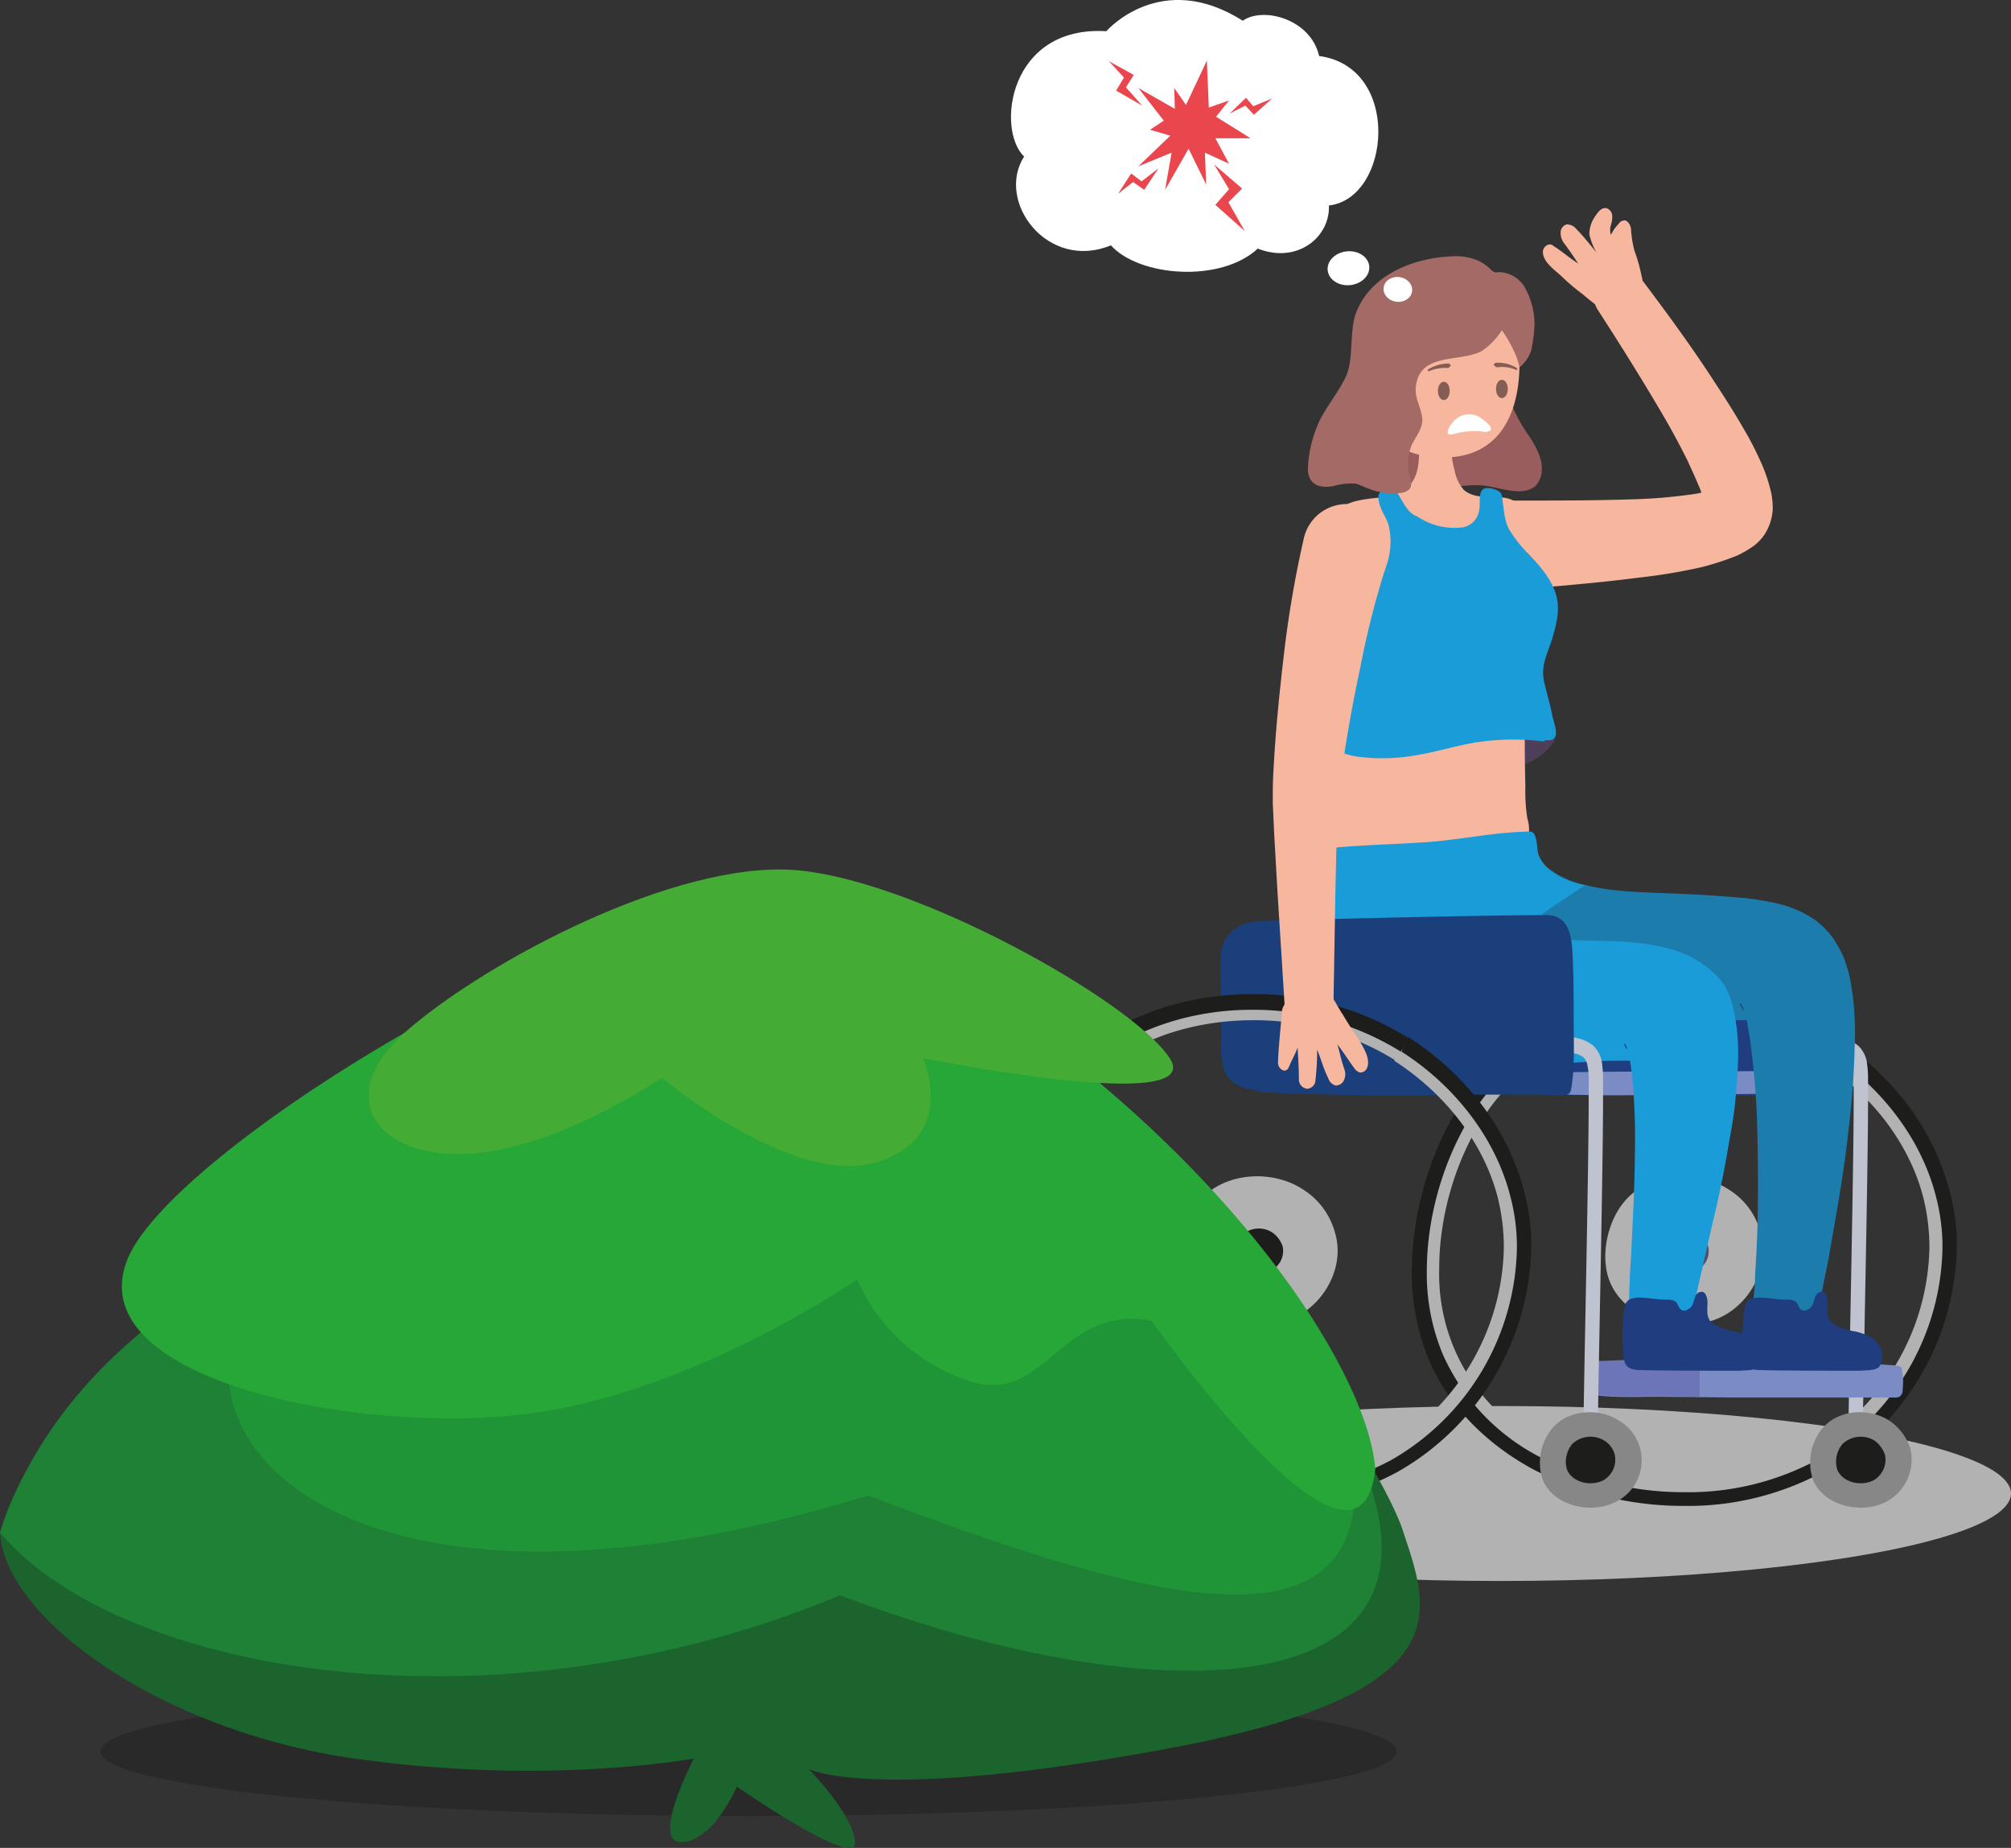 <svg id="Laag_1" data-name="Laag 1" xmlns="http://www.w3.org/2000/svg" viewBox="0 0 308.1 283.07"><rect x="0" y="0" width="308.1" height="283.07" fill="#333333" stroke="none"/><defs><style>.cls-1{fill:#b3b2b2;}.cls-2{fill:#564b6b;}.cls-3{fill:#1d1e1b;}.cls-4{fill:#1f3d7f;}.cls-5{fill:#7b8cc5;}.cls-6{fill:#bfc3cf;}.cls-7{fill:#878787;}.cls-8{fill:#6c75b7;}.cls-9{fill:#985d5c;}.cls-10{fill:#4d3f5a;}.cls-11{fill:#1c7dad;}.cls-12{fill:#f7b79e;}.cls-13{fill:#199cd8;}.cls-14{fill:#a46a65;}.cls-15{fill:#845d54;}.cls-16{fill:#fff;}.cls-17{fill:#1a3f7a;}.cls-18{fill:#e9464e;}.cls-19{fill:#010101;isolation:isolate;opacity:0.2;}.cls-20{fill:#1b642d;}.cls-21{fill:#1e8135;}.cls-22{fill:#1f9538;}.cls-23{fill:#27a737;}.cls-24{fill:#44ac34;}</style></defs><ellipse class="cls-1" cx="229.9" cy="228.78" rx="78.2" ry="13.4"/><path class="cls-1" d="M311.6,618.7l.6-.9a43.45,43.45,0,0,0-22.9-6.4c-10.5,0-21,3.7-28.2,11.4-6.6,7.1-10.6,18.3-10.6,28.8a31.5,31.5,0,0,0,17.7,29.1,46.5,46.5,0,0,0,22,5.4,42.31,42.31,0,0,0,20.3-4.9A38.57,38.57,0,0,0,330,648.3a32.09,32.09,0,0,0-1-8.1c-2.4-9.3-8.8-17.3-16.9-22.4l-.5.9-.6.9c7.6,4.9,13.7,12.4,15.9,21.1a32,32,0,0,1,.9,7.5,36.26,36.26,0,0,1-18.4,30.9,40.17,40.17,0,0,1-19.3,4.6,44,44,0,0,1-20.9-5.1,29.18,29.18,0,0,1-16.5-27.2c0-10,3.9-20.7,10-27.3,6.7-7.3,16.6-10.7,26.6-10.7a40.83,40.83,0,0,1,21.7,6.1Z" transform="translate(-32.2 -457.12)"/><path class="cls-1" d="M297,639.3c-4.6-3-11.7-2.7-15.6,1.5-2.9,3.1-4.2,8.8-2.5,12.8,2.7,6.3,11.9,8.1,17.5,5,4.3-2.4,6.9-7.7,5.6-12.4A11,11,0,0,0,297,639.3Z" transform="translate(-32.2 -457.12)"/><path class="cls-2" d="M292.3,645.9a3.79,3.79,0,0,0-4.7.5,3.54,3.54,0,0,0-.7,3.8c.8,1.9,3.6,2.4,5.3,1.5a3.29,3.29,0,0,0,.1-5.8Z" transform="translate(-32.2 -457.12)"/><path class="cls-3" d="M312.7,617.2l.6-1a44.66,44.66,0,0,0-24-6.8c-11,0-22,3.8-29.6,12-6.9,7.5-11.1,19.2-11.2,30.2a35,35,0,0,0,2.6,13.8c3.2,7.4,9,13,16,16.8a49.87,49.87,0,0,0,23.1,5.6,43.62,43.62,0,0,0,21.3-5.2A40.46,40.46,0,0,0,332,648.1a31,31,0,0,0-1.1-8.5c-2.5-9.8-9.2-18.2-17.7-23.6l-.5,1.2-.6,1c8,5.1,14.4,13.1,16.7,22.2a30,30,0,0,1,1,7.9,38.19,38.19,0,0,1-19.3,32.5,41.64,41.64,0,0,1-20.2,4.9,47.62,47.62,0,0,1-22-5.3,32.67,32.67,0,0,1-15-15.7,31.92,31.92,0,0,1-2.5-12.9c0-10.5,4.1-21.7,10.5-28.7,7.1-7.6,17.5-11.3,27.9-11.3a42.85,42.85,0,0,1,22.8,6.4Z" transform="translate(-32.2 -457.12)"/><path class="cls-4" d="M244,617.2v.2a8.87,8.87,0,0,0,.6,4,4.71,4.71,0,0,0,3.6,2.5c4.2.8,9.1.4,13.3.6,4.7.2,9.5.3,14.2.4,9.3.1,18.7,0,28,.1a3.78,3.78,0,0,0,2.1-.4c1.1-.7,1.4-2.1,1.5-3.4a125.65,125.65,0,0,0,.4-18.4c-.2-3.5-3.6-4-6.4-4.3a305.9,305.9,0,0,0-34.5-1.1c-5.7.1-11.3.4-17,.9-3.7.3-6.2,2.3-6.1,6.2C243.9,608.6,244,612.9,244,617.2Z" transform="translate(-32.2 -457.12)"/><path class="cls-5" d="M270.4,622.8v1.5l.1.4.5.1c2.8,0,5.6.1,8.5.1s5.9-.1,8.9-.1c6.1-.1,12.2,0,18.3-.3a1.59,1.59,0,0,0,1.2-.4,1.85,1.85,0,0,0,.2-.7,3.19,3.19,0,0,0-.3-1.9,1.94,1.94,0,0,0-1.3-.3c-2,.2-4,0-6.1,0-9.8.1-19.6,0-29.4.2l-.3.1-.1.2A4.25,4.25,0,0,0,270.4,622.8Z" transform="translate(-32.2 -457.12)"/><path class="cls-6" d="M307.1,618.6c1.4,0,3.2-.3,4.9-.3a12.48,12.48,0,0,1,2.1.2,3.15,3.15,0,0,1,1.3.6,2,2,0,0,1,.6,1.2,9.91,9.91,0,0,1,.2,1.8v3.1c0,12-.8,45.6-.8,51.4a1.1,1.1,0,1,0,2.2,0c0-5.7.8-39.3.8-51.4V622a19.53,19.53,0,0,0-.2-2.3,4.67,4.67,0,0,0-1.2-2.3,5.67,5.67,0,0,0-2.3-1.2,10.9,10.9,0,0,0-2.6-.3c-1.9,0-3.8.3-4.9.3a1.13,1.13,0,0,0-1.1,1.2.93.93,0,0,0,1,1.2Z" transform="translate(-32.2 -457.12)"/><path class="cls-7" d="M321.6,674.7c-3-1.9-7.5-1.7-10,1a8.22,8.22,0,0,0-1.6,8.2c1.8,4.1,7.7,5.2,11.3,3.2a7.31,7.31,0,0,0,3.6-8A8.12,8.12,0,0,0,321.6,674.7Z" transform="translate(-32.2 -457.12)"/><path class="cls-3" d="M319.4,677.8a4.06,4.06,0,0,0-4.9.5,4.19,4.19,0,0,0-.8,4c.9,2,3.7,2.5,5.5,1.6A3.63,3.63,0,0,0,321,680,4.52,4.52,0,0,0,319.4,677.8Z" transform="translate(-32.2 -457.12)"/><path class="cls-5" d="M322.4,671.2a1.34,1.34,0,0,0,.9-.2,1.16,1.16,0,0,0,.4-1,10.07,10.07,0,0,0-.1-3,.76.76,0,0,0-.2-.5c-.1-.1-.4-.1-.5-.2-10.2-.7-20.4-1-30.6-1-4.9,0-9.9.2-14.8.4a1.64,1.64,0,0,0-1,.2,3,3,0,0,0-.5.7,7.36,7.36,0,0,0-.1,3.3,1.42,1.42,0,0,0,.2.6,1.16,1.16,0,0,0,1,.4c3.5.4,7.2.1,10.7.2,3.9,0,7.7.1,11.6.1Z" transform="translate(-32.2 -457.12)"/><path class="cls-8" d="M292.7,665.2h-.5c-4.9,0-9.9.2-14.8.4a1.64,1.64,0,0,0-1,.2,3,3,0,0,0-.5.7,7.36,7.36,0,0,0-.1,3.3,1.42,1.42,0,0,0,.2.6,1.16,1.16,0,0,0,1,.4c3.5.4,7.2.1,10.7.2,1.6,0,3.3,0,4.9.1v-5.9Z" transform="translate(-32.2 -457.12)"/><path class="cls-9" d="M251.5,519c2.6-.8,5.3-1.6,7.9-2.3a12.09,12.09,0,0,1,2.5-.8c1.6,0,1.6,2,1.9,3.2a24.59,24.59,0,0,0,2.8,5c1,1.6,2,3.4,1.8,5.3a3.47,3.47,0,0,1-1,2.2c-2,1.7-5.6.1-7.9-.1-3-.3-5.9.7-8.8.4a14.89,14.89,0,0,1-5.5-1.4,2.34,2.34,0,0,1-1.2-1,3,3,0,0,1,0-2.1,15.78,15.78,0,0,1,2.9-5.6A8.74,8.74,0,0,1,251.5,519Z" transform="translate(-32.2 -457.12)"/><path class="cls-10" d="M264.9,568.9l-4,1.2a1.61,1.61,0,0,0-.7.4c-.2.2-.1.5-.1.8a7.21,7.21,0,0,0,1.1,3.5,9.8,9.8,0,0,0,9.3-4.4Z" transform="translate(-32.2 -457.12)"/><path class="cls-11" d="M269.1,589.9h0a15,15,0,0,0,6,2.8c4.5,1.1,9.1,1.1,13.7,1.3,2.3.1,4.6.2,7.1.4l3.9.3c1.4.2,2.8.4,4.6.8a18.18,18.18,0,0,1,3.1,1,22.06,22.06,0,0,1,2.1,1.1,11.12,11.12,0,0,1,2.5,2.1,3.74,3.74,0,0,1,.6.7l.4.5.3.5.3.5.3.5.2.4.2.4.2.4a29,29,0,0,1,.9,2.8,45.53,45.53,0,0,1,.7,4.5c.1,1.4.2,2.7.2,4a134.36,134.36,0,0,1-.9,14.5c-.5,4.7-1.2,9.3-2,13.9l-1.2,6.9-.7,3.4c-.2,1.2-.5,2.3-.7,3.5a5.07,5.07,0,0,1-10-1.5v-.1c.1-1,.2-2.1.2-3.2l.2-3.3c.1-2.2.2-4.5.2-6.7.1-4.5,0-8.9-.1-13.3a127.15,127.15,0,0,0-1.1-12.8c-.2-1-.3-1.9-.5-2.8a8.14,8.14,0,0,0-.7-2.2c-.1-.3-.2-.4-.3-.4v.3l.1.1.1.2.1.2.3.4a7.74,7.74,0,0,0,1.2,1c.3.2.4.3.5.3s.1.1-.2.1h-2.1c-.9,0-1.9.1-2.9.1-2.1.1-4.3.3-6.5.6-4.6.4-9.4.8-14.5.8a59.07,59.07,0,0,1-8.2-.5,35.33,35.33,0,0,1-9.5-2.5,26.17,26.17,0,0,1-5.3-3,24.33,24.33,0,0,1-3.4-3c-1.2-1.4-1-2.2.3-3.5a57.59,57.59,0,0,1,15.3-12.1C265.9,589,267.4,588.5,269.1,589.9Z" transform="translate(-32.2 -457.12)"/><path class="cls-4" d="M320.1,666.5c-.6.6-2.1.5-2.9.6-1.2,0-11.7,0-14.9-.1-.9,0-2.2,0-2.7-1a6.11,6.11,0,0,1-.3-1.3,30.57,30.57,0,0,1,.2-7.4,1.59,1.59,0,0,1,.9-1.2c.3-.1.6-.1.8-.2,1.6-.1,3,.3,4.5.3.7,0,1.6,0,1.9.7s.7,1.3,1.6.8.8-1.2,1.1-1.9a1.08,1.08,0,0,1,1.1-.8c.6.1.8,1.1.8,1.6,0,1.4-.3,2.5,1,3.4a9.71,9.71,0,0,0,3.4,1.1c1.4.4,2.9.9,3.6,2.3A2.89,2.89,0,0,1,320.1,666.5Z" transform="translate(-32.2 -457.12)"/><path class="cls-12" d="M264.5,533.8c6.1,0,12.1,0,18-.2a76.92,76.92,0,0,0,8.5-.7,16.83,16.83,0,0,0,3.3-.7l.3-.1-.2.1a3.23,3.23,0,0,0-1.1,2.3h0a10.86,10.86,0,0,0-.9-3.1c-.5-1.2-1.1-2.5-1.7-3.8-1.3-2.6-2.7-5.2-4.2-7.7-3-5.1-6.2-10.2-9.5-15.3a4.17,4.17,0,0,1,1.2-5.7,4.09,4.09,0,0,1,5.5,1h0c3.6,4.8,7.3,9.8,10.7,15,1.7,2.6,3.4,5.2,5,8a45.34,45.34,0,0,1,2.3,4.4,25,25,0,0,1,1.9,5.5,13,13,0,0,1,.2,2.3,8,8,0,0,1-1.2,3.8,7.21,7.21,0,0,1-1.3,1.5,7.63,7.63,0,0,1-1.1.8,16.18,16.18,0,0,1-1.8,1,43.51,43.51,0,0,1-5.5,1.8,87.33,87.33,0,0,1-9.6,1.6c-6.2.8-12.3,1.3-18.4,1.8a6.83,6.83,0,1,1-1.2-13.6Z" transform="translate(-32.2 -457.12)"/><path class="cls-12" d="M263.6,533.6a2.89,2.89,0,0,1,1.5,1.2,5.09,5.09,0,0,1,.6,2.1,56.12,56.12,0,0,1,.2,11.6c-.2,3.6,0,7.1-.4,10.6-.3,2.8.2,5.4.3,8.2,0,3.4,0,6.9.1,10.3a26.88,26.88,0,0,0,.3,4.9,5.76,5.76,0,0,1,.2,2.6c-.4,1.8-2.2,1.8-3.7,1.9-2.1.2-4.2.6-6.3.8-3.5.3-7.1.6-10.6.6-2.8,0-5.7.6-8.5.1a2.92,2.92,0,0,1-2.1-1.1,3.29,3.29,0,0,1-.4-1.7c-.4-9.3,1.6-18.9,3.3-28.1.3-1.9.7-3.8,1.1-5.7a22,22,0,0,0,.9-4.3,25.62,25.62,0,0,0-2.2-10.2c-1.2-2.5.6-3.3,2.9-3.7,2.5-.5,5-.2,7-1.9,1.4-1.2,1.7-2.9,1.8-4.7V524h5.1l-.1.1h0a13.36,13.36,0,0,0,.5,5.2v.1h0a6.13,6.13,0,0,0,1.4,2.8C258.6,533.9,261.5,532.8,263.6,533.6Z" transform="translate(-32.2 -457.12)"/><path class="cls-13" d="M268.7,570.7a37.91,37.91,0,0,0-10.1.1c-3.2.5-6.3,1.5-9.4,2a29.06,29.06,0,0,1-8.4.3c-2.4-.2-7.2-1.7-6.5-4.8,1.2-4.8,2.5-9.7,3.9-14.5a8.3,8.3,0,0,1,1.3-3.4,17.38,17.38,0,0,1,1.9-1c1.5-1.1,2.5-3.7,3.1-5.4a10.69,10.69,0,0,0,.4-6.6c-.5-1.4-1.6-2.7-1.5-4.3,0-.8.9-.7,1.4-.9a1.39,1.39,0,0,1,1.1,0,1.47,1.47,0,0,1,.5.6c.7,1.1,1.5,3,2.9,3.4a10.1,10.1,0,0,0,7,1.7,3.08,3.08,0,0,0,2.5-2.5c.3-1.1-.3-3.2,1-3.5a3.17,3.17,0,0,1,2.3.7,1.06,1.06,0,0,1,.2.5c.3,1.7.3,3.6,1.1,5.1a19.71,19.71,0,0,0,3.1,3.9c1.8,1.9,3.6,4,4.2,6.5.5,2.3-.1,4.3-.7,6.4-.8,2.5-1.8,4.1-1.2,6.7.4,1.7.9,3.3,1.2,4.9s1.6,4.2-1,3.9Z" transform="translate(-32.2 -457.12)"/><path class="cls-12" d="M241.2,513.6a1.09,1.09,0,0,0-1.3.3,2.57,2.57,0,0,0-.5,1.2,4.38,4.38,0,0,0,.8,2.5,2.1,2.1,0,0,0,1.1.8h.1v-.1c0-1,.1-2.1.1-3.1Z" transform="translate(-32.2 -457.12)"/><path class="cls-12" d="M265,512.8c0,7.7-3.1,14.4-11.6,14.4-8.8,0-12.3-5.9-12.6-13.6s5-14.4,11.6-14.4C260.2,499.2,265,502.1,265,512.8Z" transform="translate(-32.2 -457.12)"/><path class="cls-14" d="M238.9,513.2c.5-2.3.2-5.7,1-8,2.1-5.8,8.5-8.5,14.5-8.8a9.26,9.26,0,0,1,3.3.3,6.57,6.57,0,0,1,2.9,1.7,1.27,1.27,0,0,0,.6.4c.2.1.5,0,.7,0a4.73,4.73,0,0,1,4.1,2.7,11.61,11.61,0,0,1,1.3,5.4,26,26,0,0,1-.5,3.9,5.84,5.84,0,0,1-1.8,2.6,10.51,10.51,0,0,0-.8-2.4,21.69,21.69,0,0,0-1.9-3.3,10.5,10.5,0,0,1-3.1,3.2c-3.4,1.8-9.7.1-10.1,5.7-.1,1.7.9,3.1,1,4.7s-1.2,2.9-1.7,4.2a7.49,7.49,0,0,0-.1,4.9c.2,1.1.2,1.8-1.2,2.2a10.15,10.15,0,0,1-5.4-.7c-.6-.2-1.1-.5-1.8-.7a10.48,10.48,0,0,0-3.5.4c-2.4.4-4-.5-3.8-3.1a19.07,19.07,0,0,1,1.8-7c1.1-2.2,2.7-4.1,3.8-6.3A6.79,6.79,0,0,0,238.9,513.2Z" transform="translate(-32.2 -457.12)"/><path class="cls-15" d="M261.3,512.7a5.42,5.42,0,0,1,3.3.8l.1.2-.2.1h0a5.24,5.24,0,0,0-3-.4h0l-.5-.4.3-.3Z" transform="translate(-32.2 -457.12)"/><path class="cls-15" d="M254.1,513.5a6.15,6.15,0,0,0-3,.5h0l-.2-.1.1-.2a6.2,6.2,0,0,1,3.2-.9l.3.3-.4.4Z" transform="translate(-32.2 -457.12)"/><path class="cls-16" d="M254,523.2a2.85,2.85,0,0,1,.8-1.4,3.12,3.12,0,0,1,4.2-.7c.4.3,2.1,1.4,1.5,2l-.6.2a12,12,0,0,0-5,.3C254.1,523.8,254,523.6,254,523.2Z" transform="translate(-32.2 -457.12)"/><path class="cls-15" d="M254.3,517c0,.8-.4,1.4-.9,1.4s-.9-.6-.9-1.4.4-1.4.9-1.4S254.3,516.2,254.3,517Z" transform="translate(-32.2 -457.12)"/><path class="cls-15" d="M263.2,516.7c0,.8-.4,1.4-.9,1.4s-.9-.6-.9-1.4.4-1.4.9-1.4S263.2,515.9,263.2,516.7Z" transform="translate(-32.2 -457.12)"/><path class="cls-12" d="M274.7,502.2c.8.7,1.7,1.4,2.5,2l.3.2h.2a10.4,10.4,0,0,0,2-.8,15,15,0,0,0,3.6-2.6l.4-.4a1.66,1.66,0,0,0,0-1.2,25,25,0,0,0-1.1-3.9,16.68,16.68,0,0,1-.5-3.1,1.93,1.93,0,0,0-.3-1c-.2-.3-.5-.6-.8-.5a1,1,0,0,0-.8.5,6.57,6.57,0,0,0-1.2,1.7,2.56,2.56,0,0,1,0-1.5,3.89,3.89,0,0,0,.2-1.5,1.3,1.3,0,0,0-.9-1.1c-.7-.1-1.2.5-1.6,1.1a4.84,4.84,0,0,0-1,2.9,9.61,9.61,0,0,0,1.1,2.8c-1-1.2-2-2.5-3.1-3.6a1.8,1.8,0,0,0-1.5-.7,1.29,1.29,0,0,0-.9,1.2,2.6,2.6,0,0,0,.4,1.5c.9,1.2,1.5,2.1,2.3,3.3-1.4-.9-2.5-1.9-3.8-2.7a.78.78,0,0,0-.8-.2,1.22,1.22,0,0,0-.8.9c-.2,1.6,1.7,2.9,2.8,3.9A30.39,30.39,0,0,0,274.7,502.2Z" transform="translate(-32.2 -457.12)"/><path class="cls-13" d="M265.2,599.8a39.8,39.8,0,0,0,10.4,1.4c4.2.1,8.4.1,12.5,1.3a15.63,15.63,0,0,1,7.4,4.4c1.8,2,2.3,4.5,2.7,7.1a33.11,33.11,0,0,1,.3,4.2c0,2.6-.2,4.9-.4,7.2s-.6,4.5-1,6.7c-.7,4.3-1.6,8.6-2.6,12.7l-1.4,6.2-.7,3c-.2,1-.4,2-.6,2.8v.2a5,5,0,0,1-5.8,4.1,5,5,0,0,1-4.2-5c0-1.3.1-2.4.1-3.5l.2-3.2.3-6.3q.3-6.3.3-12.3c0-2-.1-4-.2-5.9a42.41,42.41,0,0,0-.6-5.4,19.27,19.27,0,0,0-.5-2,1.07,1.07,0,0,0-.3-.5c-.1-.1-.1,0,0,.2l.1.3.3.4.3.4a6.53,6.53,0,0,0,1,.9,4,4,0,0,1,.6.4h-1.5c-1.5,0-3.4,0-5.4.1l-6.2.4a124.39,124.39,0,0,1-13.8.2,49.3,49.3,0,0,1-8-1.1,29.91,29.91,0,0,1-4.6-1.4,31.84,31.84,0,0,1-5.1-2.7,23.05,23.05,0,0,1-5-4.9,21.46,21.46,0,0,1-3.3-6.8,22.45,22.45,0,0,1-.8-6.6c0-2.2-.1-7.2,1.8-8.6a8.08,8.08,0,0,1,3.1-1c4.6-.6,10.3-.7,14.9-1,6.1-.3,11-1.6,17.1-1.7,1.2,0,1,2.6,1.3,3.5.8,2.2,3.5,4.1,7.1,4.7-1.2.9-4.7,3.1-5.9,4C267.5,597.9,264.9,599.8,265.2,599.8Z" transform="translate(-32.2 -457.12)"/><path class="cls-4" d="M301.7,666.5c-.6.6-2.1.5-2.9.6-1.2,0-11.7,0-14.9-.1-.9,0-2.2,0-2.7-1a6.11,6.11,0,0,1-.3-1.3,30.57,30.57,0,0,1,.2-7.4,1.59,1.59,0,0,1,.9-1.2c.3-.1.6-.1.8-.2,1.6-.1,3,.3,4.5.3.7,0,1.6,0,1.9.7s.7,1.3,1.6.8.8-1.2,1.1-1.9a1.08,1.08,0,0,1,1.1-.8c.6.1.8,1.1.8,1.6,0,1.4-.3,2.5,1,3.4a9.71,9.71,0,0,0,3.4,1.1c1.4.4,2.9.9,3.6,2.3A2.89,2.89,0,0,1,301.7,666.5Z" transform="translate(-32.2 -457.12)"/><path class="cls-6" d="M266.5,618.6c1.4,0,3.2-.3,4.9-.3a12.48,12.48,0,0,1,2.1.2,3.15,3.15,0,0,1,1.3.6,2,2,0,0,1,.6,1.2,9,9,0,0,1,.2,1.8v3.1c0,12-.8,45.6-.8,51.4a1.1,1.1,0,0,0,2.2,0c0-5.7.8-39.3.8-51.4V622a19.53,19.53,0,0,0-.2-2.3,4.67,4.67,0,0,0-1.2-2.3,5.67,5.67,0,0,0-2.3-1.2,10.9,10.9,0,0,0-2.6-.3c-1.9,0-3.8.3-4.9.3a1.13,1.13,0,0,0-1.1,1.2,1,1,0,0,0,1,1.2Z" transform="translate(-32.2 -457.12)"/><path class="cls-17" d="M219.3,617.2v.2a8.87,8.87,0,0,0,.6,4,4.71,4.71,0,0,0,3.6,2.5c4.2.8-1,.4,3.3.6,4.7.2,9.5.3,14.2.4,5.7.1,11.4,0,17.1-.1h8.5c1.4,0,2.8,0,4.3.1.9,0,1.8.2,2-.9.6-3.4.4-7.1.4-10.6s0-7.1-.2-10.6-1.2-5.5-4-5.5c-10,0-37.6.7-43.8.9-3.7.2-6.2,2.3-6.1,6.2C219.2,608.6,219.3,612.9,219.3,617.2Z" transform="translate(-32.2 -457.12)"/><path class="cls-1" d="M246.4,618.7l.6-.9a43.45,43.45,0,0,0-22.9-6.4c-10.5,0-21,3.7-28.2,11.4-6.6,7.1-10.6,18.3-10.6,28.8A31.5,31.5,0,0,0,203,680.7a46.5,46.5,0,0,0,22,5.4,42.31,42.31,0,0,0,20.3-4.9,38.57,38.57,0,0,0,19.5-32.9,32.09,32.09,0,0,0-1-8.1c-2.4-9.3-8.8-17.3-16.9-22.4l-.5.9-.6.9c7.6,4.9,13.7,12.4,15.9,21.1a32,32,0,0,1,.9,7.5,36.26,36.26,0,0,1-18.4,30.9,40,40,0,0,1-19.2,4.6,44,44,0,0,1-20.9-5.1,29.18,29.18,0,0,1-16.5-27.2c0-10,3.9-20.7,10-27.3,6.7-7.3,16.6-10.7,26.6-10.7a40.83,40.83,0,0,1,21.7,6.1Z" transform="translate(-32.2 -457.12)"/><path class="cls-1" d="M231.8,639.3c-4.6-3-11.7-2.7-15.6,1.5-2.9,3.1-4.2,8.8-2.5,12.8,2.7,6.3,11.9,8.1,17.5,5,4.3-2.4,6.9-7.7,5.6-12.4A11.32,11.32,0,0,0,231.8,639.3Z" transform="translate(-32.2 -457.12)"/><path class="cls-3" d="M227.1,645.9a3.79,3.79,0,0,0-4.7.5,3.54,3.54,0,0,0-.7,3.8c.8,1.9,3.6,2.4,5.3,1.5a3.35,3.35,0,0,0,1.7-3.7A4.25,4.25,0,0,0,227.1,645.9Z" transform="translate(-32.2 -457.12)"/><path class="cls-3" d="M247.5,617.2l.6-1a44.66,44.66,0,0,0-24-6.8c-11,0-22,3.8-29.6,12-6.9,7.5-11.1,19.2-11.2,30.2a35,35,0,0,0,2.6,13.8c3.2,7.4,9,13,16,16.8a49.87,49.87,0,0,0,23.1,5.6,43.62,43.62,0,0,0,21.3-5.2,40.46,40.46,0,0,0,20.5-34.5,31,31,0,0,0-1.1-8.5c-2.5-9.8-9.3-18.2-17.7-23.6l-.5,1.2-.6,1c8,5.1,14.4,13.1,16.7,22.2a30,30,0,0,1,1,7.9,38.19,38.19,0,0,1-19.3,32.5,41.64,41.64,0,0,1-20.2,4.9,47.62,47.62,0,0,1-22-5.3,32.67,32.67,0,0,1-15-15.7,31.92,31.92,0,0,1-2.5-12.9c0-10.5,4.1-21.7,10.5-28.7,7.1-7.6,17.5-11.3,27.9-11.3a42.85,42.85,0,0,1,22.8,6.4Z" transform="translate(-32.2 -457.12)"/><path class="cls-7" d="M280.2,674.7c-3-1.9-7.5-1.7-10,1a8.22,8.22,0,0,0-1.6,8.2c1.8,4.1,7.7,5.2,11.3,3.2a7.08,7.08,0,0,0,.3-12.4Z" transform="translate(-32.2 -457.12)"/><path class="cls-3" d="M278,677.8a4.06,4.06,0,0,0-4.9.5,4.19,4.19,0,0,0-.8,4c.9,2,3.7,2.5,5.5,1.6a3.63,3.63,0,0,0,1.8-3.9A3.56,3.56,0,0,0,278,677.8Z" transform="translate(-32.2 -457.12)"/><path class="cls-12" d="M244.8,543.1a133.92,133.92,0,0,0-4.2,16.3c-1.2,5.6-2.2,11.3-3,16.9-.2,1.4-.3,2.6-.4,4l-.2,4.3-.2,8.7-.3,17.6a3.71,3.71,0,0,1-3.8,3.7,3.79,3.79,0,0,1-3.7-3.5v-.2l-1.1-17.5-.5-8.8-.2-4.5c0-1.5,0-3.3.1-4.8.3-6,.9-11.9,1.6-17.9a165.38,165.38,0,0,1,3.1-18,6.73,6.73,0,0,1,8-4.9,6.65,6.65,0,0,1,4.9,8l-.1.6Z" transform="translate(-32.2 -457.12)"/><path class="cls-12" d="M237.9,612.5c-.6-.9-1.1-1.9-1.7-2.8l-.2-.2-.2-.1a7.41,7.41,0,0,0-2.1.1,12.61,12.61,0,0,0-4.2,1.2l-.5.3a2.1,2.1,0,0,0-.4,1.1c-.2,2.6-.5,5.1-.6,7.7-.1,1,1.2,2,1.7.7.4-1,.9-1.8,1.3-2.9.1,1.7.2,3.2.2,4.8a1.43,1.43,0,0,0,1.3,1.5,1.39,1.39,0,0,0,1.2-1,40.7,40.7,0,0,0,.3-5c.6,1.5,1,3,1.7,4.4a1.72,1.72,0,0,0,1.1,1.1,1.37,1.37,0,0,0,1.3-.8,2.22,2.22,0,0,0,.1-1.6c-.5-1.4-.7-2.5-1.1-3.9,1,1.3,1.8,2.6,2.7,3.8a1.79,1.79,0,0,0,.7.5,1.08,1.08,0,0,0,1.1-.6c.7-1.5-.6-3.3-1.3-4.6C239.4,615,238.7,613.8,237.9,612.5Z" transform="translate(-32.2 -457.12)"/><path class="cls-16" d="M201.7,461.9s8.3-9.6,20.9-1.6c3.1-2.2,10.4-.3,11.7,5.4,12.7,1.7,11,21.8,1.5,22.9.2,4.8-4.8,9-10.9,6.6-5.7,5.3-18.2,4.3-22.5-.5-9.7,4-17.7-6.7-13.3-13.6C184.8,477,186.7,461,201.7,461.9Z" transform="translate(-32.2 -457.12)"/><polygon class="cls-18" points="169.9 9.38 173.7 11.48 172.5 13.38 175 16.18 171 13.88 172.2 11.88 169.9 9.38"/><polygon class="cls-18" points="171.3 29.68 173.3 26.58 174.9 27.78 177.5 25.78 175.3 29.08 173.6 27.88 171.3 29.68"/><polygon class="cls-18" points="188.4 17.38 190.9 14.98 192 16.28 194.9 15.08 192.1 17.58 190.8 16.18 188.4 17.38"/><polygon class="cls-18" points="186 25.18 190.3 28.88 188.2 30.98 190.7 35.38 186.2 31.38 188.3 28.98 186 25.18"/><polygon class="cls-18" points="181.7 16.08 179.9 13.48 180 16.68 174.4 13.48 178.3 18.48 176.2 19.88 179.3 20.78 174.4 25.48 179.5 23.38 178.5 29.08 182.1 22.78 184.8 28.28 184.6 23.38 188.3 25.08 186.2 21.18 191.6 21.18 186.3 17.88 188.3 15.38 185.2 16.48 184.9 9.28 181.7 16.08"/><ellipse class="cls-16" cx="238.8" cy="498.2" rx="3.2" ry="2.6" transform="translate(-79.27 -431.68) rotate(-5.55)"/><ellipse class="cls-16" cx="246.37" cy="501.47" rx="1.9" ry="2.2" transform="translate(-315.95 220.83) rotate(-82.25)"/><ellipse class="cls-19" cx="114.7" cy="268.28" rx="99.3" ry="9.9"/><path class="cls-20" d="M106.3,632.2s-65.2,26.4-74.1,59.7c.8,13.3,24.8,30.4,54.3,34.6s52,0,52,0-6.7,12.8-1.9,12.8,8.5-8.5,8.5-8.5,18.4,12.8,18.1,8.5-7.1-11.2-7.1-11.2,10.1,5.3,55.4-3.2,39.6-21.2,35.6-33.4-37.2-62.5-67.3-66.2S106.3,632.2,106.3,632.2Z" transform="translate(-32.2 -457.12)"/><path class="cls-21" d="M172.9,629.5c-36.9-2.4-123,8.5-140.7,62.4,18.5,21.8,75.9,31.6,128.7,9.6,39.7,15.1,79.7,17.2,82.8-4.6S209.8,631.9,172.9,629.5Z" transform="translate(-32.2 -457.12)"/><path class="cls-22" d="M172.9,629.5C136,627.1,72.1,641.3,67.6,663.1s28.3,44.5,97.6,23.1c39.7,15.1,71.3,23.9,74.4,2.1S209.8,631.9,172.9,629.5Z" transform="translate(-32.2 -457.12)"/><path class="cls-23" d="M160,596c-21.7-11.2-100.9,35.4-108.3,54.1s36.6,27,62,23.5,49.8-20.5,49.8-20.5a28.56,28.56,0,0,0,16.4,15.3c12.5,4.8,14.2-11.5,28.7-9,0,0,31.8,45.2,34.3,22.8C241.8,665.8,215,624.5,160,596Z" transform="translate(-32.2 -457.12)"/><path class="cls-24" d="M94.3,615.2c12.6-11,41.5-26.2,59.7-24.8s51.6,20,57.4,28.8-37.8,0-37.8,0,5.5,12.3-7.3,16-32.7-13-32.7-13-17.1,11.7-31,11.7S83.9,624.3,94.3,615.2Z" transform="translate(-32.2 -457.12)"/><path class="cls-24" d="M109.1,606.6c19.6-11.5,36.9-15.8,49.9-13.8s28.9,8.8,28.9,13.8-31.4-10.8-36.6-5.1C138,616.2,99.8,612.1,109.1,606.6Z" transform="translate(-32.2 -457.12)"/></svg>